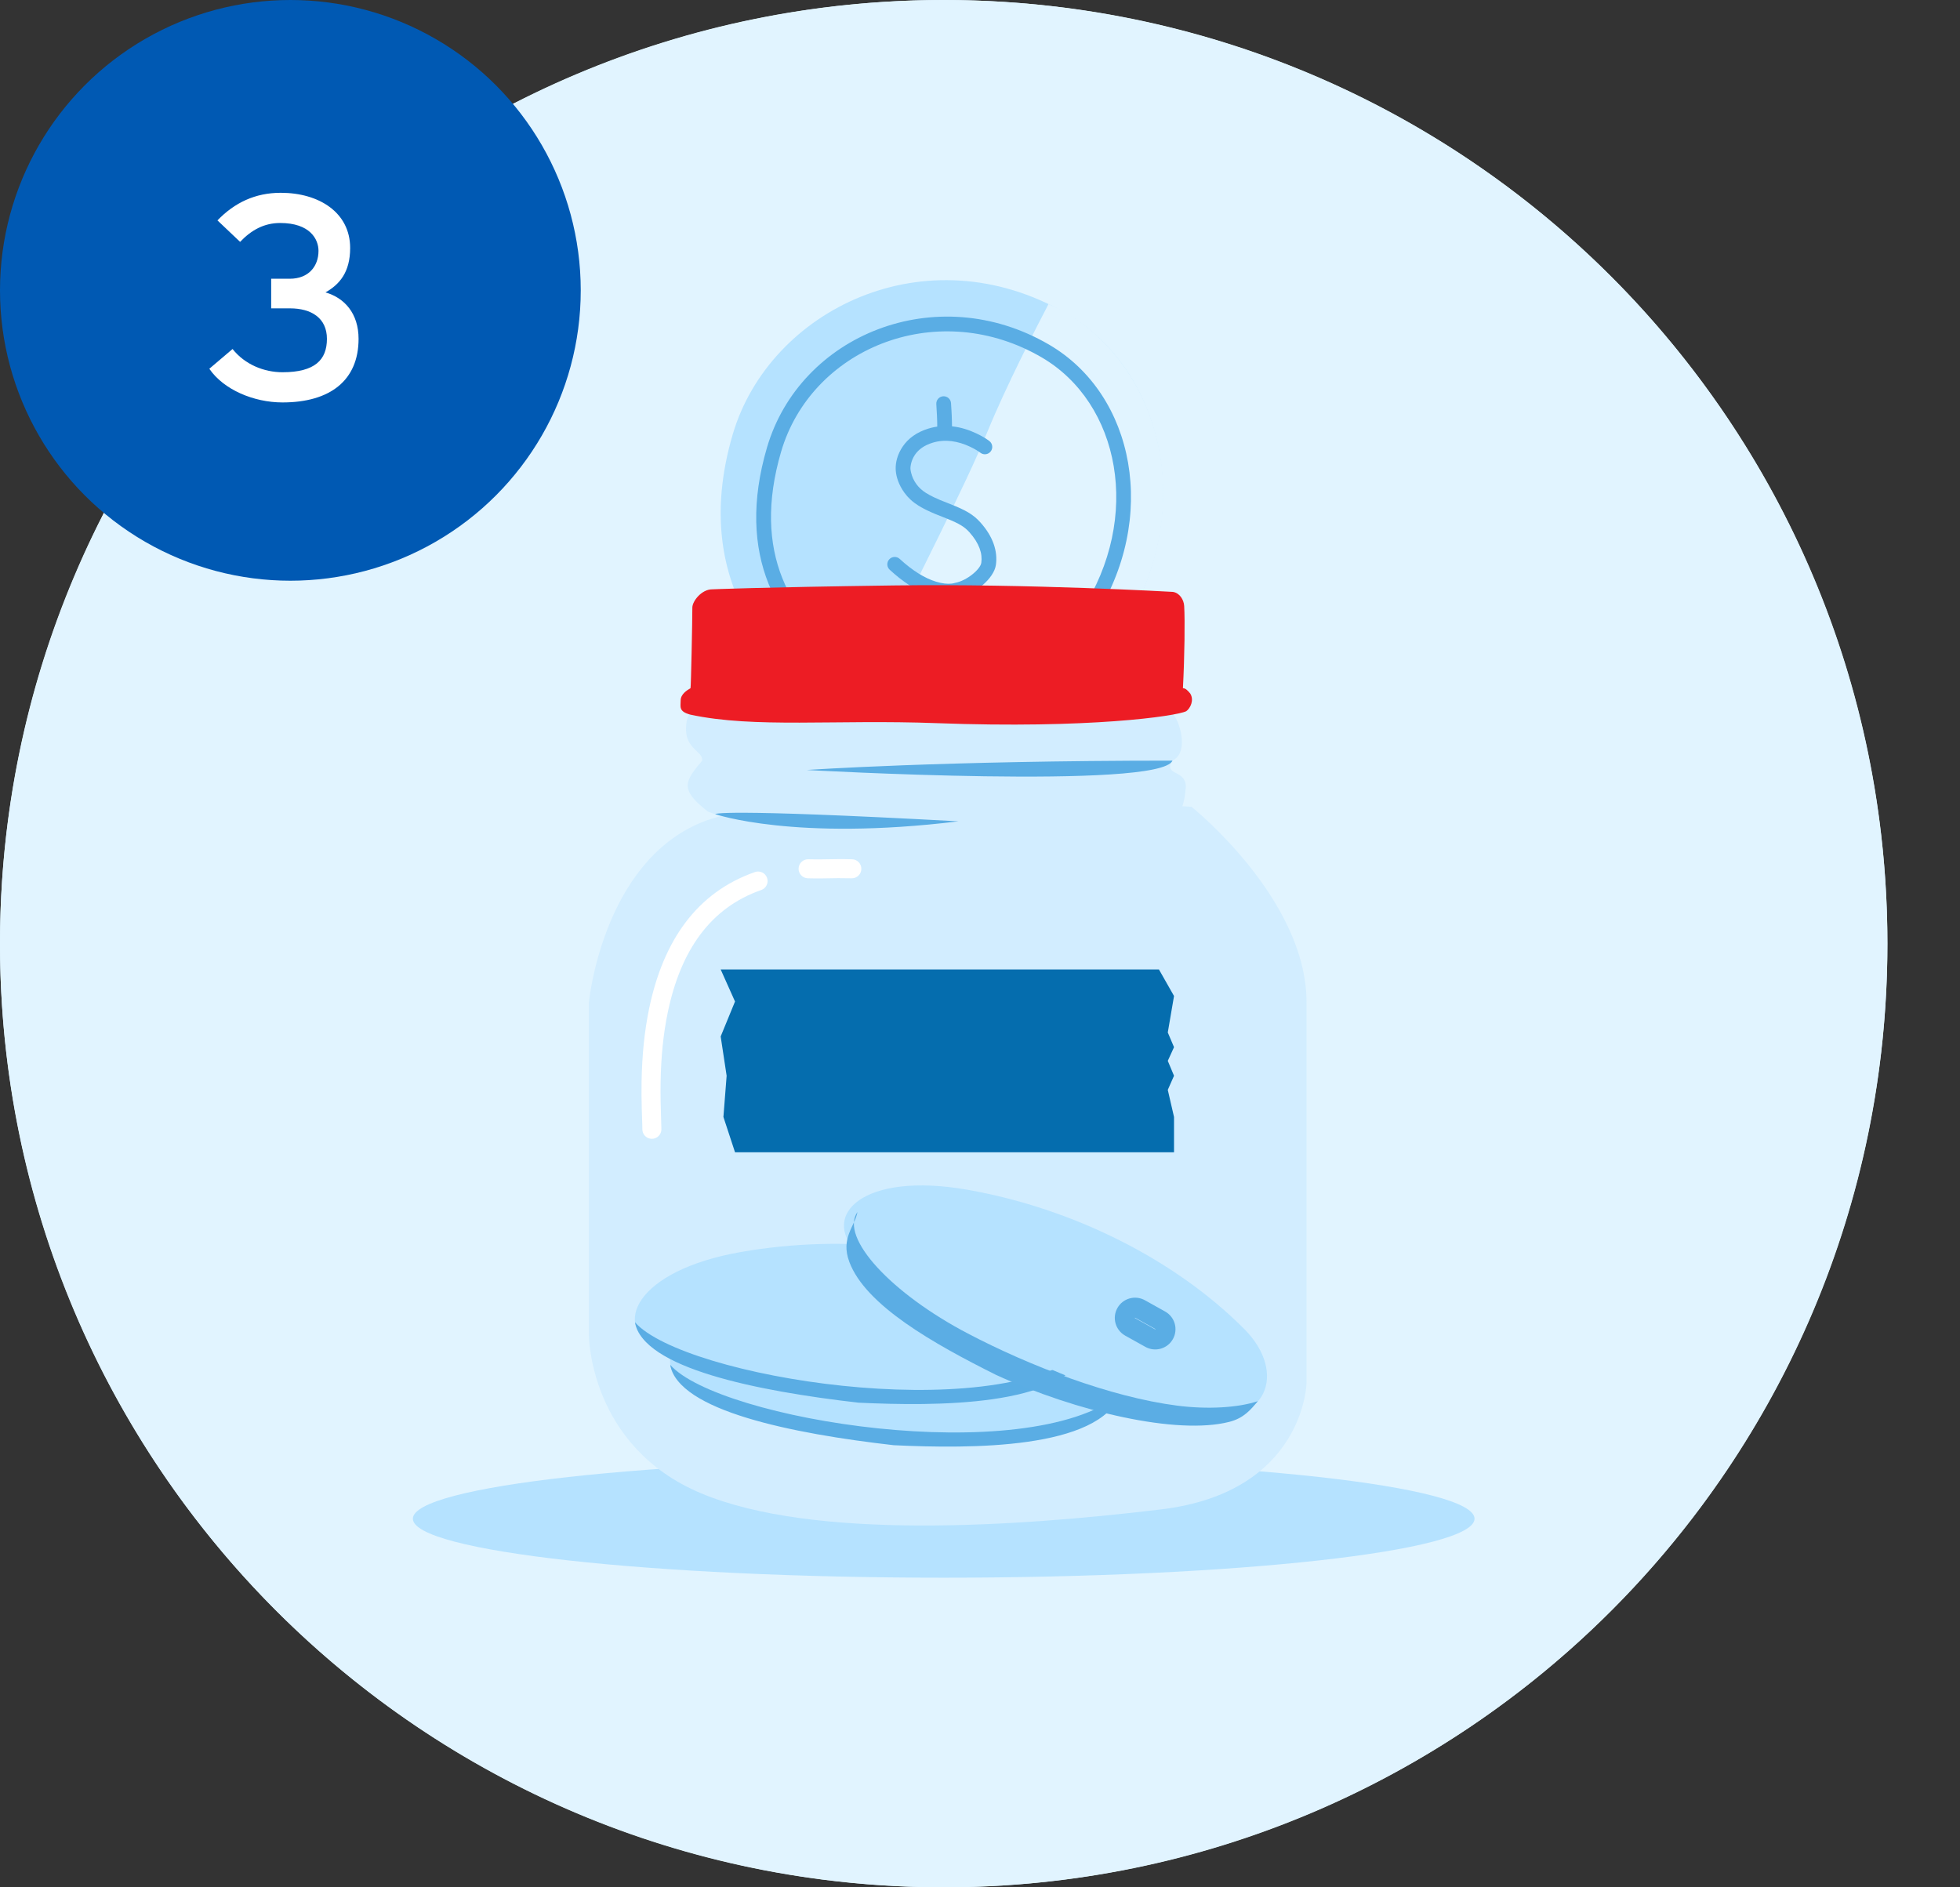 <svg width="108" height="104" viewBox="0 0 108 104" fill="none" xmlns="http://www.w3.org/2000/svg">
<rect x="0" y="0" width="108" height="104" fill="#333333" stroke="none"/>
<path d="M52 104C80.719 104 104 80.719 104 52C104 23.281 80.719 0 52 0C23.281 0 0 23.281 0 52C0 80.719 23.281 104 52 104Z" fill="#E1F4FF"/>
<path fill-rule="evenodd" clip-rule="evenodd" d="M86.81 25.292C86.121 24.742 85.359 24.308 84.554 23.955C83.268 23.391 81.921 23.036 80.537 22.79C79.392 22.587 78.239 22.477 77.079 22.451C75.842 22.423 74.61 22.499 73.384 22.713C71.582 23.029 69.924 23.674 68.444 24.757C67.902 25.153 67.422 25.627 66.984 26.132C66.334 26.882 65.805 27.713 65.367 28.607C64.795 29.776 64.457 31.006 64.299 32.286C64.187 33.2 64.21 34.115 64.33 35.029C64.466 36.068 64.739 37.067 65.126 38.038C65.419 38.773 65.769 39.476 66.176 40.156C66.531 40.748 66.9 41.327 67.334 41.864C67.69 42.306 68.088 42.722 68.395 43.196C68.957 44.063 69.366 45.01 69.659 46.005C69.669 46.017 69.679 46.029 69.689 46.041C69.745 46.432 69.868 46.809 69.924 47.202C70.062 48.177 70.098 49.148 69.907 50.123C69.876 50.282 69.796 50.444 69.843 50.617C69.872 50.612 69.892 50.614 69.9 50.605C69.926 50.577 69.948 50.546 69.97 50.514C70.555 49.646 71.338 49.013 72.29 48.592C73.633 47.998 75.036 47.972 76.441 48.23C77.514 48.427 78.571 48.451 79.632 48.204C80.697 47.956 81.671 47.487 82.551 46.852C83.469 46.191 84.326 45.449 85.059 44.581C85.656 43.874 86.219 43.141 86.71 42.355C86.725 42.323 86.74 42.291 86.755 42.259C86.766 42.248 86.778 42.238 86.786 42.225C87.788 40.612 88.565 38.902 89.105 37.082C89.522 35.677 89.762 34.248 89.826 32.788C89.877 31.622 89.765 30.474 89.476 29.345C89.224 28.356 88.775 27.458 88.179 26.639C87.8 26.117 87.312 25.693 86.81 25.292Z" fill="#056DAE"/>
<path fill-rule="evenodd" clip-rule="evenodd" d="M72.378 29.558C71.883 29.558 71.478 29.938 71.439 30.423L71.436 30.5L71.436 37.5C71.436 37.994 71.816 38.4 72.301 38.439L72.378 38.442L82.609 38.442C83.103 38.442 83.509 38.062 83.548 37.577L83.551 37.5L83.551 30.5C83.551 30.006 83.17 29.6 82.686 29.561L82.609 29.558L72.378 29.558ZM75.982 34.467L76.177 34.652C76.887 35.327 77.987 35.352 78.726 34.727L78.81 34.652L79.005 34.467L82.173 37.635L72.817 37.635L75.982 34.467ZM72.243 30.913L75.397 33.91L72.243 37.066L72.243 30.913ZM82.743 30.916L82.743 37.063L79.591 33.911L82.743 30.916ZM72.839 30.365L82.15 30.365L78.254 34.067C77.85 34.45 77.229 34.47 76.802 34.127L76.733 34.066L72.839 30.365Z" fill="white"/>
<mask id="mask0_54_9027" style="mask-type:luminance" maskUnits="userSpaceOnUse" x="71" y="29" width="13" height="10">
<path fill-rule="evenodd" clip-rule="evenodd" d="M72.378 29.558C71.883 29.558 71.478 29.938 71.439 30.423L71.436 30.5L71.436 37.5C71.436 37.994 71.816 38.4 72.301 38.439L72.378 38.442L82.609 38.442C83.103 38.442 83.509 38.062 83.548 37.577L83.551 37.5L83.551 30.5C83.551 30.006 83.17 29.6 82.686 29.561L82.609 29.558L72.378 29.558ZM75.982 34.467L76.177 34.652C76.887 35.327 77.987 35.352 78.726 34.727L78.81 34.652L79.005 34.467L82.173 37.635L72.817 37.635L75.982 34.467ZM72.243 30.913L75.397 33.91L72.243 37.066L72.243 30.913ZM82.743 30.916L82.743 37.063L79.591 33.911L82.743 30.916ZM72.839 30.365L82.15 30.365L78.254 34.067C77.85 34.45 77.229 34.47 76.802 34.127L76.733 34.066L72.839 30.365Z" fill="white"/>
</mask>
<g mask="url(#mask0_54_9027)">
</g>
<circle cx="52" cy="52" r="52" fill="#E1F4FF"/>
<path fill-rule="evenodd" clip-rule="evenodd" d="M51.999 86.938C35.846 86.938 22.75 85.482 22.75 83.688C22.75 81.894 35.846 80.438 51.999 80.438C68.154 80.438 81.25 81.894 81.25 83.688C81.25 85.482 68.154 86.938 51.999 86.938Z" fill="#B5E2FF"/>
<path fill-rule="evenodd" clip-rule="evenodd" d="M61.617 35.086C57.059 42.066 48.493 40.499 45.488 38.552C43.498 37.264 37.774 32.759 40.378 23.926C42.396 17.084 51.02 12.793 58.762 17.278C63.932 20.273 66.175 28.105 61.617 35.086Z" fill="#B5E2FF"/>
<path fill-rule="evenodd" clip-rule="evenodd" d="M57.776 16.753C57.075 18.095 55.415 21.332 54.429 23.744C53.17 26.823 50.413 32.125 48.614 35.888C47.952 37.274 47.372 38.342 46.902 39.276C50.864 40.823 57.682 41.05 61.617 35.086C66.263 28.042 63.906 20.19 58.635 17.168C58.362 17.011 58.051 16.889 57.776 16.753Z" fill="#E1F4FF"/>
<path fill-rule="evenodd" clip-rule="evenodd" d="M46.583 37.087C42.793 34.617 40.525 30.587 42.261 24.665C44.084 18.445 51.608 15.378 57.803 18.989C62.529 21.744 63.876 28.56 60.261 34.131C57.039 39.095 50.447 39.606 46.583 37.087ZM59.579 33.689C62.949 28.496 61.706 22.205 57.394 19.691L57.181 19.57C51.487 16.418 44.695 19.247 43.04 24.894C41.423 30.411 43.506 34.111 47.027 36.406C50.548 38.701 56.632 38.231 59.579 33.689Z" fill="#5AADE4"/>
<path d="M51.157 23.617C52.057 23.341 52.965 23.486 53.812 23.888C54.135 24.041 54.377 24.196 54.518 24.305C54.695 24.443 54.728 24.698 54.59 24.875C54.453 25.053 54.198 25.085 54.021 24.948C53.922 24.872 53.729 24.748 53.464 24.622C52.784 24.299 52.073 24.186 51.395 24.394C50.929 24.536 50.615 24.767 50.415 25.061C50.305 25.223 50.234 25.397 50.196 25.572C50.179 25.654 50.17 25.722 50.168 25.772L50.167 25.815L50.173 25.889L50.193 26C50.197 26.021 50.203 26.044 50.209 26.068C50.261 26.275 50.353 26.483 50.494 26.676C50.63 26.863 50.806 27.028 51.028 27.166C51.163 27.25 51.307 27.327 51.466 27.403L51.817 27.56L52.333 27.765C53.192 28.103 53.617 28.337 54.017 28.782C54.727 29.571 54.985 30.387 54.875 31.136C54.767 31.867 53.745 32.739 52.837 32.901C52.799 32.915 52.741 32.931 52.665 32.945C51.734 33.12 50.48 32.735 49.024 31.395C48.859 31.244 48.848 30.987 49 30.822C49.152 30.656 49.409 30.646 49.574 30.797C50.302 31.467 50.972 31.867 51.575 32.052C51.924 32.159 52.209 32.184 52.426 32.16L52.515 32.147L52.626 32.119C53.282 31.998 54.019 31.369 54.071 31.017C54.145 30.512 53.963 29.937 53.413 29.325C53.147 29.029 52.839 28.847 52.214 28.593L51.523 28.318L51.301 28.221C51.042 28.107 50.815 27.989 50.6 27.856C50.287 27.662 50.034 27.425 49.837 27.154C49.519 26.717 49.388 26.28 49.36 25.951L49.354 25.832C49.347 25.489 49.444 25.044 49.743 24.604C50.048 24.156 50.515 23.814 51.157 23.617Z" fill="#5AADE4"/>
<path d="M51.969 21.837C52.193 21.821 52.387 21.99 52.403 22.213L52.43 22.652L52.441 22.872L52.453 23.227L52.457 23.484C52.457 23.708 52.275 23.89 52.05 23.89C51.826 23.89 51.644 23.708 51.644 23.484L51.641 23.246L51.629 22.908L51.593 22.271C51.577 22.048 51.745 21.853 51.969 21.837Z" fill="#5AADE4"/>
<path fill-rule="evenodd" clip-rule="evenodd" d="M65.653 44.458C65.653 44.458 71.994 49.514 71.994 55.239C71.994 60.964 71.994 76.192 71.994 76.192C71.994 76.192 71.9 82.227 63.956 83.178C56.011 84.13 44.83 84.881 38.639 82.291C32.449 79.7 32.449 73.571 32.449 73.571L32.449 55.239C32.449 55.239 33.18 47.583 38.639 45.323C44.099 43.064 65.653 44.458 65.653 44.458Z" fill="#D2EDFF"/>
<path fill-rule="evenodd" clip-rule="evenodd" d="M39.024 44.733C37.407 43.491 37.745 43.053 38.692 41.913C38.747 41.329 37.574 41.295 37.84 39.731C38.615 35.664 61.296 38.153 64.482 39.233C64.932 39.386 65.623 41.509 64.578 41.913C64.126 42.78 65.343 42.383 65.343 43.364C65.227 44.596 65.096 45.441 62.521 45.876C58.512 46.554 54.667 46.452 50.605 46.402C47.53 46.364 43.162 45.525 40.111 45.12L39.024 44.733Z" fill="#D2EDFF"/>
<path fill-rule="evenodd" clip-rule="evenodd" d="M44.456 42.43C44.456 42.43 63.925 43.528 64.607 41.914C51.849 41.914 44.456 42.43 44.456 42.43Z" fill="#5AADE4"/>
<path fill-rule="evenodd" clip-rule="evenodd" d="M39.409 44.862C39.409 44.862 43.771 46.368 52.813 45.259C39.425 44.53 39.409 44.862 39.409 44.862Z" fill="#5AADE4"/>
<path d="M45.134 47.357L46.179 47.342C46.421 47.34 46.648 47.343 46.95 47.35C47.239 47.356 47.469 47.596 47.462 47.886C47.456 48.175 47.215 48.404 46.926 48.398C46.635 48.391 46.417 48.389 46.183 48.39L45.343 48.403L44.938 48.405L44.515 48.398C44.225 48.39 43.997 48.149 44.004 47.86C44.012 47.571 44.252 47.342 44.542 47.35L44.752 47.354L45.134 47.357Z" fill="white"/>
<path d="M41.6 48.054C41.873 47.959 42.172 48.103 42.267 48.376C42.363 48.649 42.219 48.948 41.945 49.044C39.126 50.029 37.506 52.388 36.799 55.769C36.547 56.977 36.425 58.25 36.401 59.596C36.394 59.968 36.395 60.33 36.402 60.709L36.444 62.23C36.444 62.519 36.209 62.754 35.919 62.754C35.656 62.754 35.438 62.56 35.401 62.307L35.395 62.23L35.391 61.996L35.363 61.123C35.348 60.584 35.344 60.091 35.353 59.577C35.378 58.17 35.506 56.834 35.773 55.554C36.548 51.847 38.381 49.179 41.6 48.054Z" fill="white"/>
<path fill-rule="evenodd" clip-rule="evenodd" d="M38.173 76.654C35.594 75.44 36.949 72.362 42.741 71.34C48.532 70.319 54.792 71.033 59.709 73.349C62.723 74.768 62.848 78.061 58.602 78.81C54.356 79.558 43.524 79.174 38.173 76.654Z" fill="#B5E2FF"/>
<path fill-rule="evenodd" clip-rule="evenodd" d="M36.93 75.208C39.59 78.235 56.501 80.978 61.747 76.818C60.52 79.869 53.505 79.839 49.248 79.638C43.627 78.997 37.375 77.735 36.93 75.208Z" fill="#5AADE4"/>
<path fill-rule="evenodd" clip-rule="evenodd" d="M36.231 74.309C33.652 73.095 35.008 70.017 40.799 68.996C46.59 67.974 52.851 68.688 57.767 71.004C60.781 72.423 60.906 75.716 56.66 76.465C52.414 77.213 41.582 76.829 36.231 74.309Z" fill="#B5E2FF"/>
<path fill-rule="evenodd" clip-rule="evenodd" d="M34.988 72.863C37.648 75.89 54.559 78.633 59.805 74.473C58.578 77.525 51.563 77.494 47.306 77.294C41.685 76.652 35.434 75.39 34.988 72.863Z" fill="#5AADE4"/>
<path fill-rule="evenodd" clip-rule="evenodd" d="M47.212 68.995C45.203 66.971 47.53 64.542 53.321 65.563C59.113 66.585 64.751 69.397 68.58 73.254C70.926 75.619 69.917 78.756 65.671 78.007C61.425 77.258 51.378 73.193 47.212 68.995Z" fill="#B5E2FF"/>
<path fill-rule="evenodd" clip-rule="evenodd" d="M47.248 66.786C46.254 68.204 49.128 71.28 53.328 73.482C56.744 75.273 61.175 76.979 64.855 77.456C66.542 77.674 68.224 77.572 69.308 77.211C68.921 77.674 68.544 78.147 67.73 78.353C64.855 79.082 59.354 77.805 54.892 75.767C51.432 74.041 47.691 71.928 46.799 69.535C46.307 68.215 47.107 67.586 47.248 66.786Z" fill="#5BADE4"/>
<path d="M62.819 72.131L63.088 71.65L63.088 71.65L62.819 72.131ZM62.269 73.117L62.538 72.635L62.538 72.635L62.269 73.117ZM63.381 73.737L63.65 73.255L63.65 73.255L63.381 73.737ZM64.148 73.52L63.667 73.251L63.667 73.251L64.148 73.52ZM63.931 72.752L64.2 72.27L63.931 72.752ZM62.533 72.618C62.535 72.616 62.536 72.615 62.536 72.614C62.537 72.614 62.539 72.613 62.541 72.612C62.543 72.612 62.545 72.612 62.546 72.612C62.547 72.612 62.548 72.612 62.55 72.613L63.088 71.65C62.55 71.349 61.87 71.542 61.57 72.08L62.533 72.618ZM62.538 72.635C62.536 72.634 62.535 72.633 62.535 72.632C62.534 72.631 62.533 72.63 62.532 72.627C62.532 72.625 62.532 72.624 62.532 72.623C62.532 72.622 62.532 72.621 62.533 72.618L61.57 72.08C61.269 72.618 61.462 73.298 62 73.599L62.538 72.635ZM63.65 73.255L62.538 72.635L62 73.599L63.112 74.219L63.65 73.255ZM63.667 73.251C63.665 73.253 63.664 73.254 63.664 73.254C63.663 73.255 63.661 73.256 63.659 73.257C63.657 73.257 63.655 73.257 63.654 73.257C63.653 73.257 63.652 73.257 63.65 73.255L63.112 74.219C63.65 74.519 64.33 74.327 64.63 73.788L63.667 73.251ZM63.662 73.234C63.664 73.235 63.665 73.236 63.666 73.237C63.666 73.237 63.667 73.239 63.668 73.241C63.668 73.243 63.668 73.245 63.668 73.246C63.668 73.247 63.668 73.248 63.667 73.251L64.63 73.788C64.931 73.25 64.738 72.57 64.2 72.27L63.662 73.234ZM62.55 72.613L63.662 73.234L64.2 72.27L63.088 71.65L62.55 72.613Z" fill="#5AADE4"/>
<path fill-rule="evenodd" clip-rule="evenodd" d="M64.627 32.616C65 32.671 65.231 33.046 65.251 33.395C65.297 34.203 65.274 36.159 65.182 37.923C65.326 37.923 65.44 38.043 65.584 38.216C65.815 38.587 65.583 39.036 65.366 39.19C64.815 39.466 60.003 40.163 51.609 39.849C46.013 39.639 41.582 40.139 38.049 39.382C37.382 39.206 37.506 38.952 37.506 38.597C37.506 38.254 37.852 38.035 38.049 37.923C38.075 37.908 38.15 34.187 38.15 33.478C38.15 33.132 38.655 32.475 39.24 32.475C39.24 32.475 41.739 32.362 49.233 32.261C56.728 32.159 64.627 32.616 64.627 32.616Z" fill="#ED1C24"/>
<path fill-rule="evenodd" clip-rule="evenodd" d="M39.711 53.422H63.86L64.691 54.885L64.347 56.894L64.691 57.704L64.347 58.458L64.691 59.279L64.347 60.058L64.691 61.55V63.495H40.501L39.862 61.55L40.039 59.279L39.711 57.114L40.501 55.188L39.711 53.422Z" fill="#056DAE"/>
<circle cx="16" cy="16" r="16" fill="#0059B3"/>
<path d="M17.934 16.112C18.702 15.68 19.294 15.008 19.294 13.664C19.294 11.712 17.582 10.624 15.47 10.624C14.062 10.624 12.926 11.168 11.982 12.144L13.23 13.328C13.854 12.672 14.558 12.288 15.438 12.288C17.086 12.288 17.55 13.184 17.55 13.824C17.55 14.672 17.006 15.36 15.966 15.36H14.942V16.992H15.982C17.15 16.992 18.014 17.52 18.014 18.672C18.014 19.824 17.358 20.512 15.566 20.512C14.558 20.512 13.502 20.096 12.814 19.232L11.534 20.32C12.318 21.472 13.982 22.176 15.566 22.176C18.19 22.176 19.758 20.96 19.758 18.672C19.758 17.28 18.99 16.416 17.934 16.112Z" fill="white"/>
</svg>
